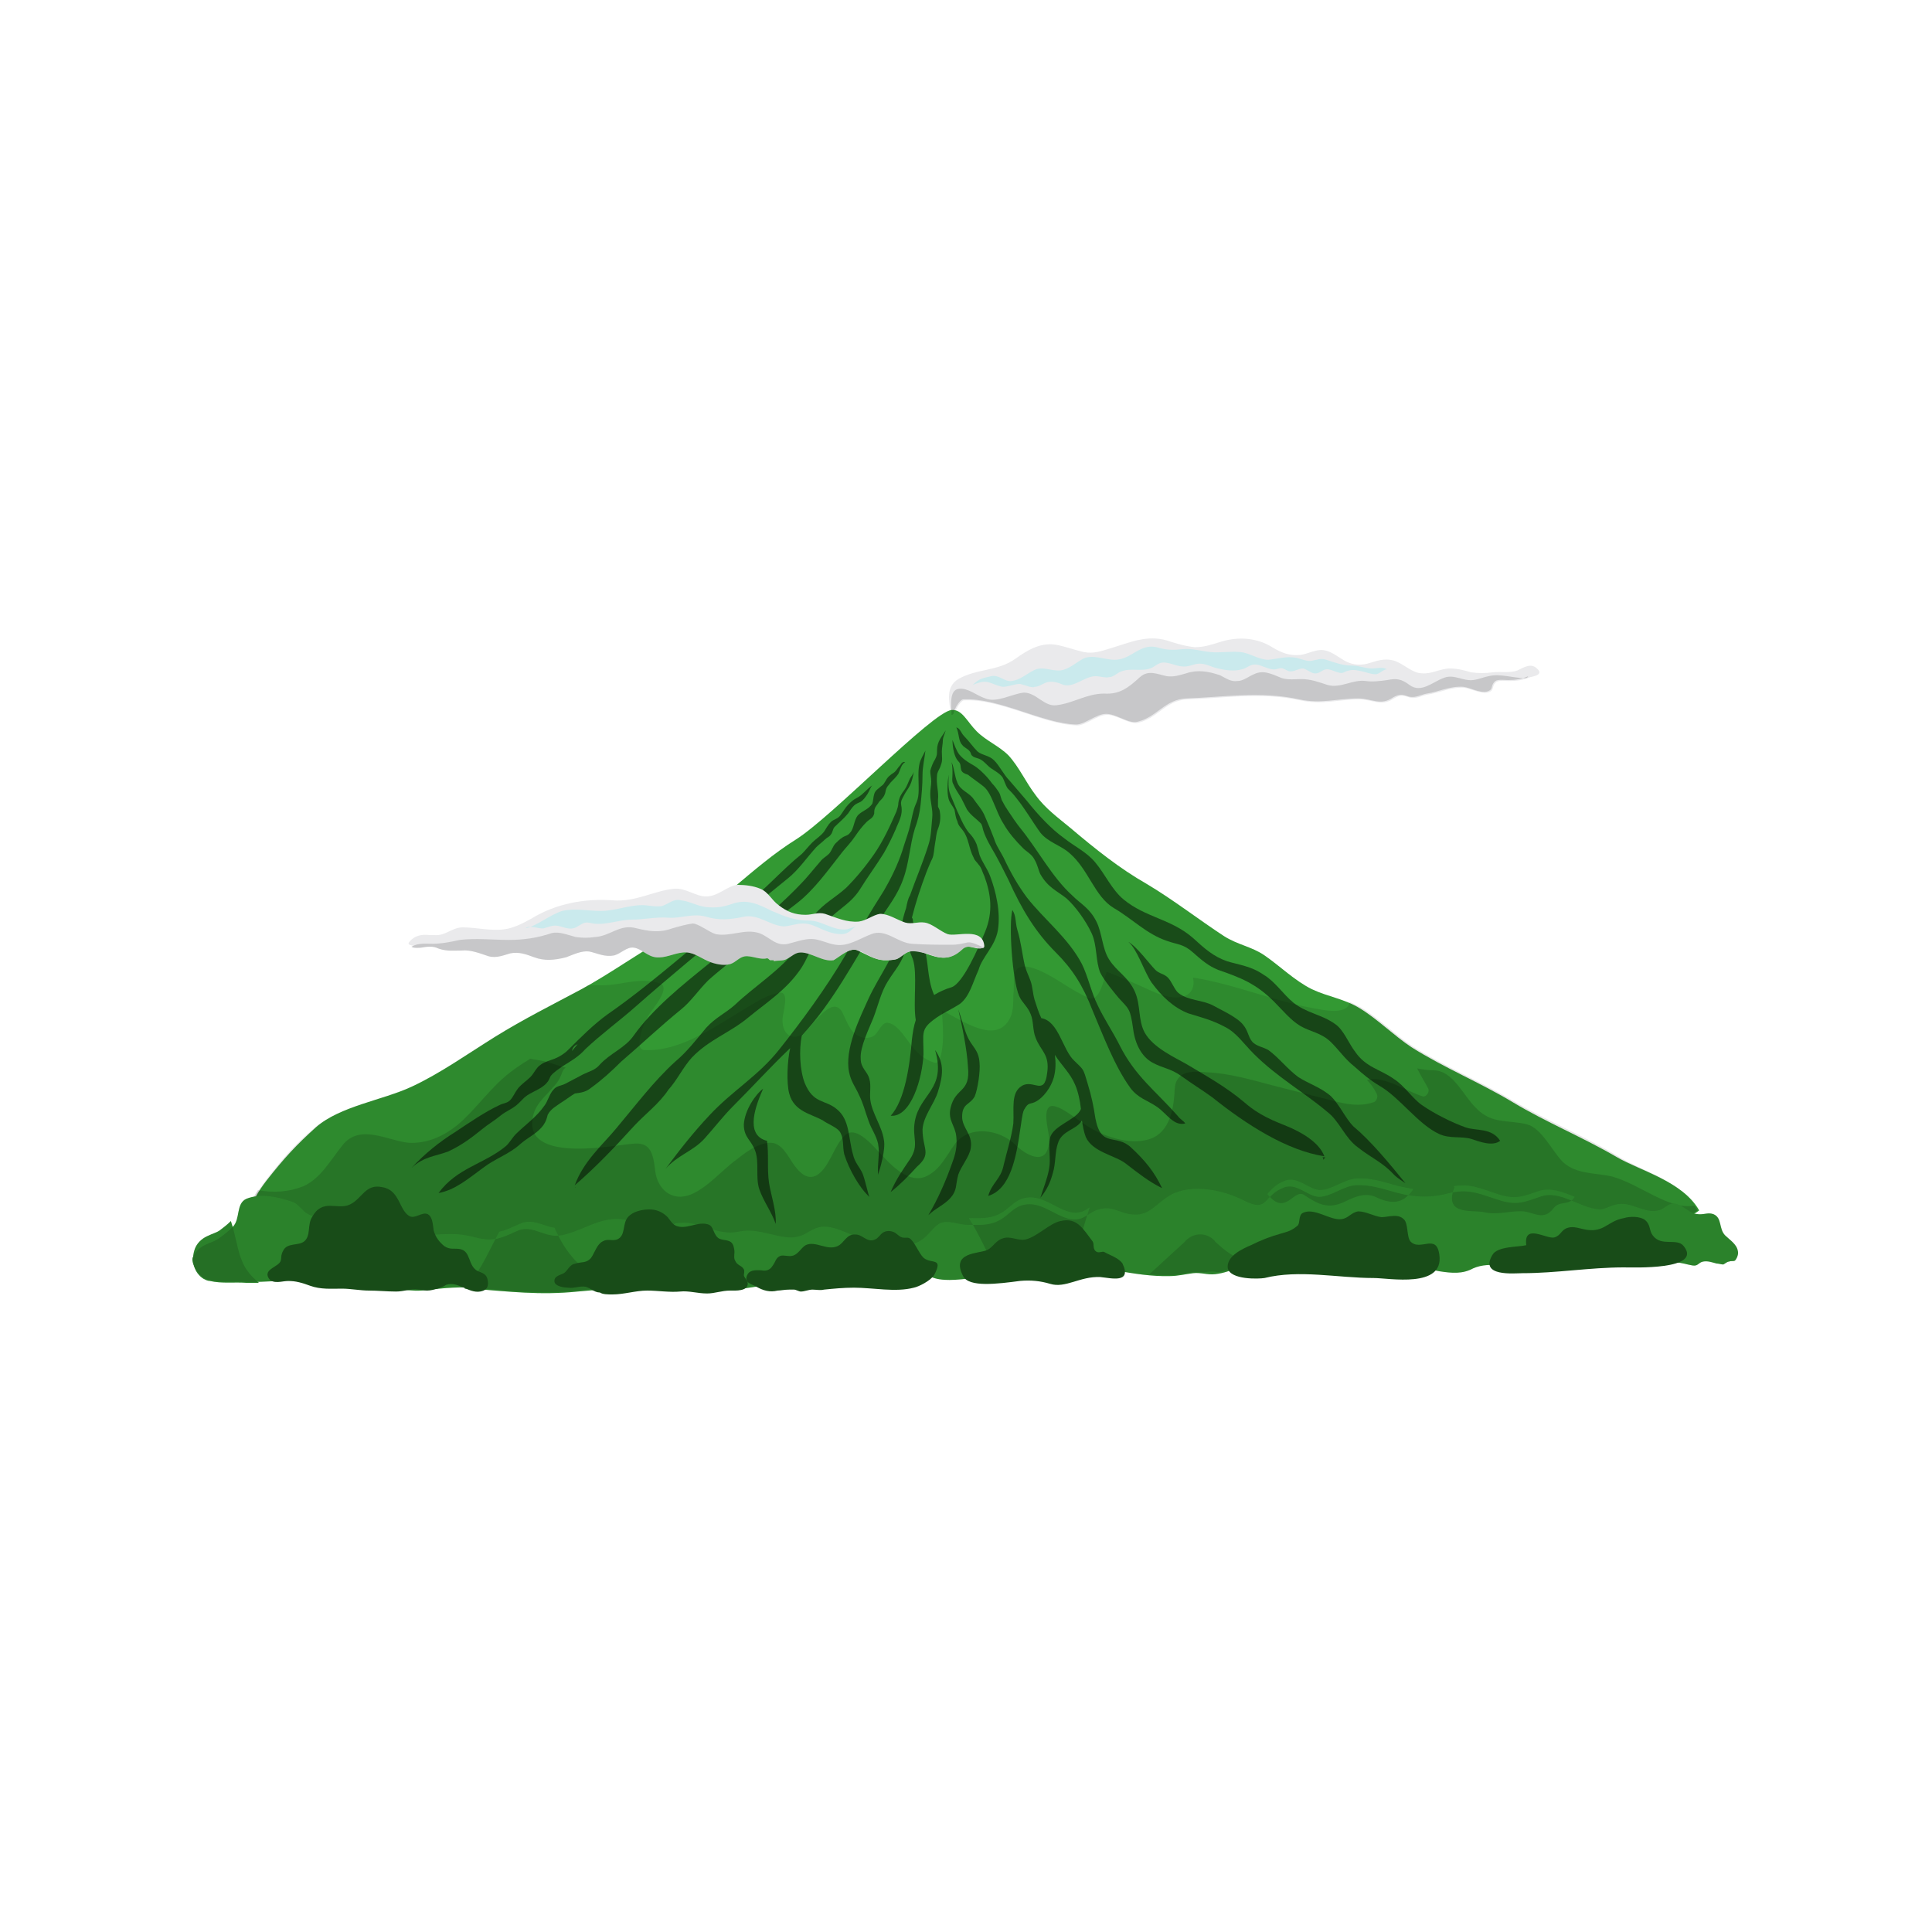 <?xml version="1.0" encoding="UTF-8"?>
<svg data-bbox="19.913 66.087 160.014 67.913" viewBox="0 0 200 200" height="200" width="200" xmlns="http://www.w3.org/2000/svg" data-type="color">
    <g>
        <path d="M159.1 69.2c-.6-.6-1.4-.1-2 .2-.8.3-1.8.1-2.6.2-.7.1-1.5.1-2.2 0-.7-.2-1.4-.4-2.2-.4-1 0-1.9.6-2.9.5-.9 0-1.7-.8-2.6-1.2-.9-.4-1.8-.2-2.7.1-.9.3-1.8.3-2.7-.2-.7-.4-1.4-1-2.2-1.1-.8-.1-1.6.4-2.4.5-1.1.1-1.9-.2-2.9-.8-1.6-1-3.5-1.1-5.2-.6-1 .3-1.8.6-2.8.6-1-.1-2-.4-2.9-.7-2.1-.6-3.8.2-5.8.8-1 .3-1.8.6-2.8.4-.9-.2-1.7-.5-2.6-.7-1.7-.4-3.1.4-4.5 1.4-1.8 1.3-4 1-5.9 2.1-1.3.8-1 2.2-.7 3.8.1 0 .2-.1.3-.1.1-.6.7-1.5 1-1.5 3.7-.2 8.2 2.5 11.7 2.6.9 0 2.1-1.1 3.1-1.1 1.1 0 2.4 1.1 3.3.8 2-.5 2.8-2.3 5-2.4 3.6-.1 7.6-.8 11.7.1 2.3.5 3.9-.1 6.1-.1 1.4 0 2.3.8 3.6-.1.7-.4 1-.3 1.6-.1.7.2 1.3-.2 1.9-.3 1.3-.2 2.4-.8 3.8-.7.8.1 2.1.9 2.8.3.2-.2.1-.6.5-.9.3-.2 1-.1 1.3-.1.8 0 1.5-.1 2.2-.4.5-.1 1.4-.3.7-.9z" fill="#EAEAEC" data-color="1"/>
        <path d="M106.6 71.1c.2 0 .3.1.5 0 .5 0 .9-.4 1.4-.5.6-.1 1.1.1 1.6.3 1.1.3 2.2-.9 3.3-.9.5 0 1 .2 1.4.1.5 0 .9-.5 1.3-.6 1-.4 2.2.1 3.2-.4.5-.3.8-.6 1.4-.5.7.1 1.2.4 1.9.4.6 0 1-.3 1.6-.3.7 0 1.3.4 1.9.5.8.2 1.7.3 2.4.1.6-.1.9-.6 1.6-.5.6.1 1.2.5 1.8.5.3 0 .6-.2.9-.1.3.1.5.3.8.3.5 0 .8-.3 1.3-.3.4.1.7.4 1.1.5.5.1.8-.3 1.2-.4.4-.1.9.2 1.3.3.6.2.6-.1 1.2-.2.4-.1.9 0 1.3.1.5.1.9.3 1.4.3.4 0 .9-.6 1.2-.5-.5-.3-1-.1-1.6-.1-.7 0-1.3-.3-2-.3-1 0-1.8-.3-2.7-.6-.6-.2-.9 0-1.5.1-.5.1-1.1-.2-1.6-.3-1-.2-1.9.1-2.9.2-1 0-1.9-.7-2.9-.8-1-.1-2.1.1-3.1 0s-1.9-.4-2.9-.3c-.8.1-1.5.1-2.3-.1-1.2-.4-1.9 0-2.9.6-.5.3-1.1.6-1.8.6-1.1 0-2.3-.6-3.3-.1-.7.4-1.5 1.1-2.3 1.2-1 .1-1.9-.5-2.8 0-.8.4-1.4 1-2.3 1.1-.7.1-1.3-.7-2.1-.5-.8.2-1.2.2-1.9.9.5-.2 1-.4 1.5-.3.5.1 1 .4 1.6.5.6 0 1.2-.3 1.8-.3.4.1.7.2 1 .3z" fill="#CAEAED" data-color="2"/>
        <path d="M157.9 70.2c-1.3 0-2.6-.5-3.8-.2-.6.1-1.4.5-2.1.4-.9-.1-1.7-.6-2.6-.2-1.1.4-2.3 1.6-3.5.7-.8-.6-1.3-.7-2.3-.5-.7.1-1.5.2-2.2.1-1.4-.2-2.6.8-4 .4-.9-.3-1.7-.6-2.7-.6-.6 0-1.3.1-2-.1-1-.4-1.9-.9-2.9-.4-.5.2-1.1.7-1.7.7-.7.1-1.2-.3-1.8-.6-1.2-.4-2.3-.6-3.5-.2-.7.2-1.3.4-2 .3-1-.2-1.9-.7-2.8.1-1.2 1.1-2.1 1.8-3.7 1.7-1.8 0-3.2 1-4.9 1.2-1.3.2-2.1-1.3-3.4-1.3-1.2.1-2.8 1.1-4 .6-.9-.3-1.8-1.1-2.7-1-1.1.1-.8 1.8-.8 2.7.1 0 .1 0 .2-.1.1-.6.7-1.5 1-1.5 3.7-.2 8.2 2.5 11.7 2.6.9 0 2.1-1.1 3.1-1.1 1.1 0 2.4 1.1 3.3.8 2-.5 2.8-2.3 5-2.4 3.6-.1 7.6-.8 11.7.1 2.3.5 3.9-.1 6.1-.1 1.4 0 2.3.8 3.6-.1.7-.4 1-.3 1.6-.1.7.2 1.3-.2 1.9-.3 1.3-.2 2.4-.8 3.8-.7.8.1 2.1.9 2.8.3.2-.2.1-.6.5-.9.3-.2 1-.1 1.3-.1.8 0 1.4-.1 2.1-.4-.1.2-.2.2-.3.2z" fill="#EAEAEC" data-color="1"/>
        <path d="M32.7 116.7c2.5-2.2 6.9-2.8 9.9-4.2 3-1.4 5.8-3.4 8.7-5.2 2.9-1.8 5.9-3.3 8.9-4.9 3.1-1.7 6-3.8 9-5.5 4.7-2.7 8.7-7.2 13.2-10 3.8-2.4 14.1-13.2 16.1-13.4 1.1-.1 1.6 1.2 2.6 2.2 1 1 2.3 1.5 3.3 2.5 1.1 1.2 1.8 2.8 2.8 4.1 1 1.4 2.4 2.4 3.6 3.4 2.6 2.2 5.1 4.2 7.9 5.8 2.7 1.6 5.4 3.7 8 5.4 1.4.9 2.9 1.1 4.2 2 1.6 1.1 3.1 2.6 4.9 3.5 1.7.8 3.4 1 5 2 1.8 1.1 3.5 2.8 5.3 4 3.5 2.2 7 3.6 10.5 5.7s7.2 3.6 10.8 5.7c2.4 1.4 6.8 2.5 8.5 5.5-1.7 1.4-4 .6-5.9.6-3.9 0-7.7-.7-11.6-.7-9.1 0-18.3-.5-27.3.2-15.8 1.1-31.5 4.5-47.4 4.5-3.9 0-7.7-.2-11.6-.2-3.4 0-6.7-1.3-10.1-.4-6.2 1.6-12.6 1.3-18.8.9-4-.3-8.6-.2-12.5-1.3-1.3-.4-3-.2-4.2-.8-1-.5-1-.1-.8-1.9.1-1.5 1.2-3.1 1.9-4 1.8-2.3 3.1-3.7 5.1-5.5z" fill="#339933" data-color="3"/>
        <path d="M167.5 119.7c-3.5-2.1-7.2-3.6-10.8-5.7-3.5-2.1-7-3.5-10.5-5.7-1.8-1.2-3.5-2.9-5.3-4l-1.2-.6v.1c-.2 1.2-2.5.8-3 .7-4.5-.7-8.7-2.6-13.2-3.3.2.9-.1 1.8-1.2 2-1.5.3-3.2-.7-4.6-1.3l-2.1-.9c-.3-.1-.7-.3-1.1-.4.1 0 0 .1-.1.5-.3.9-.7 2.6-1.7 2.2-1.9-.8-3.6-2.3-5.5-3-.6-.2-2-.7-2.2.7-.1.7 0 1.3-.1 2 0 .7 0 1.7-.3 2.3-1.4 3-5 .3-7.1-.7.1 1.7.3 3.4-.2 5-.1.3-.3.5-.6.4-.9-.3-1.6-.8-2.2-1.6-.7-.8-1.5-2.3-2.5-2.5-.7-.2-1 .9-1.5 1.3-.4.3-1.1.3-1.5.1-1-.4-1.3-1.5-1.8-2.5-1.1-2-3.2 1.7-4.2 2.3-1 .6-2 0-2-1.5 0-.8.9-3.2-.5-2.8-.9.2-1.7.6-2.5 1.1-3.5 2-7.3 5-11.3 4.8-.3 0-.5-.3-.5-.6 0-1.2.5-2.2 1-3.1.4-.6 2.3-2.8 1.1-3.2-2.1-.7-3.9.2-6 .2h-1.4c-.3.2-.6.3-.9.5-3 1.6-6 3.1-8.9 4.9-2.9 1.8-5.7 3.9-8.7 5.2-3 1.3-7.4 2-9.9 4.2-2 1.7-3.3 3.2-5 5.4-.7.9-1.8 2.5-1.9 4-.2 1.8-.1 1.4.8 1.9 1.2.6 2.9.4 4.2.8 3.9 1.2 8.5 1.1 12.5 1.3 6.3.5 12.7.7 18.8-.9 3.4-.9 6.7.4 10.1.4 3.9 0 7.7.2 11.6.2 15.9 0 31.5-3.4 47.4-4.5 9.1-.6 18.2-.2 27.3-.2 3.9 0 7.7.7 11.6.7 1.9 0 4.2.8 5.9-.6-1.6-3-5.9-4.1-8.3-5.6z" opacity=".1"/>
        <path d="M166.9 121.8c-1.6-.4-3.7-.2-5.1-1.5-1.1-1.1-2.2-3.5-3.7-3.9-1.9-.5-3.6 0-5.2-1.6-1.4-1.3-2.4-3.9-4.4-4-.7 0-1.3-.1-1.8-.2.4.8.9 1.6 1.1 2 .3.4-.2 1-.5.9-1.7-.5-4-2.2-5.8-1.7.4.4.7.8 1 1.4.2.3 0 .8-.3.9-1.5.5-2.9.2-4.4-.2-2-.5-3.9-1-5.9-1.5-2.3-.6-4.6-1.3-7-1.4-1.3-.1-3.2-.3-3.3 1.8-.1 2.4-.7 4.7-2.9 5.2-2 .5-4.6-.4-6.4-1.6-.7-.4-3-2.4-3.7-1.8-.7.7.1 2.7 0 3.6-.2 2.7-2.5 1.3-3.5.3-1.6-1.6-4.8-2.1-6.3 0-.8 1.1-1.4 2.4-2.6 3.1-1.7 1.1-3.5-.5-4.8-1.9-.8-.8-2.7-3.3-3.9-2.2-1.1 1-1.5 2.9-2.6 3.9-1 .9-1.9.3-2.7-.8-.7-1-1.3-2.4-2.6-2.3-1.2.1-2.3.9-3.3 1.7-1.9 1.3-4.4 4.7-6.8 3.7-1-.4-1.6-1.5-1.7-2.7-.2-1.8-.6-2.8-2.3-2.6-1.7.1-10.7 2-10.4-2.3.1-1.7 1.3-2.5 2.2-3.6.4-.4.7-.9.9-1.5.2-.5.5-.5.3-.5-.9-.2-1.7-.6-2.5-.7-.4-.1-.7-.1-1.1-.2-1 .6-1.9 1.2-2.8 2-1.7 1.5-3.1 3.5-4.8 4.9-1.5 1.2-3.2 1.9-5 1.8-2.1-.2-5-2-6.8.2-1.3 1.6-2.3 3.5-4.1 4.3-1.5.6-3.1.7-4.7.4-.6.9-1.1 1.9-1.2 3-.2 1.8-.1 1.4.8 1.9 1.2.6 2.9.4 4.2.8 3.9 1.2 8.5 1.1 12.5 1.3 6.3.5 12.7.7 18.8-.9 3.4-.9 6.7.4 10.1.4 3.9 0 7.7.2 11.6.2 15.9 0 31.5-3.4 47.4-4.5 9.1-.6 18.2-.2 27.3-.2 3.9 0 7.7.7 11.6.7 1.9 0 4.2.8 5.9-.6-.1-.2-.2-.3-.3-.5-2.6.5-5.6-2.2-8.5-3z" opacity=".15"/>
        <g opacity=".5">
            <path d="M61.2 112.6c1.1-.8 2.1-1.7 3.1-2.7 2.1-1.8 4.1-3.7 6.2-5.4 1-.8 1.8-2 2.8-3 1.2-1.1 2.3-1.8 3.4-3.1 1.7-2 3.9-3.4 5.8-4.9 1.8-1.4 3.2-3.4 4.7-5.3.4-.5.9-1 1.3-1.6.4-.6.8-1.1 1.2-1.5.3-.3.7-.4.8-.9 0-.2 0-.4.1-.6.1-.2.3-.4.4-.6.4-.4.6-.6.7-1.2.1-.4.3-.5.5-.8.3-.3.6-.6.8-.9.2-.4.3-1 .7-1.2-.2-.1-.4.1-.5.3-.3.3-.4.6-.7.8-.3.2-.6.4-.8.8-.2.3-.2.4-.5.6-.2.2-.6.4-.7.8-.1.3-.1.7-.2 1-.4.6-1 .7-1.5 1.2-.4.5-.4 1.4-.8 1.8-.2.3-.5.3-.8.5-.3.2-.5.4-.7.6-.3.3-.4.8-.7 1.1-.3.3-.6.4-.9.8-.7.8-1.4 1.7-2.1 2.4-3 3.1-6.3 5.7-9.6 8.3-2.6 2.1-5.6 4.5-7.6 7.3-.9 1.3-2.4 1.8-3.5 3-.5.6-1.1.7-1.7 1-.6.3-1.3.7-1.9 1-.4.2-.9.2-1.2.6-.4.4-.6 1.2-.9 1.6-.9 1.3-2 2-3 3-.4.4-.7 1-1.1 1.3-2.2 1.8-5 2.2-6.9 4.8 1.7-.3 3.1-1.5 4.6-2.6 1.3-1 2.7-1.4 3.9-2.5.8-.7 1.8-1.1 2.4-2 .2-.3.3-.6.4-1 .3-.6.9-.9 1.3-1.2.5-.3 1-.7 1.5-1 .8-.1 1.2-.2 1.7-.6z"/>
            <path d="M49.9 116.9c.6-.5 1.3-.9 1.9-1.4.6-.5 1.3-.7 1.9-1.3l.6-.6c.7-.6 1.7-.8 2.3-1.5.2-.2.3-.5.4-.7.3-.4.8-.7 1.2-1 .8-.5 1.7-1 2.4-1.8 1.7-1.6 3.5-2.9 5.2-4.4 3.5-3.1 7.1-6 10.6-9 1.7-1.5 3.5-2.9 5.2-4.3 1.1-.9 1.9-2.1 2.9-3.2.3-.3.6-.5.9-.8.2-.2.5-.3.6-.5.2-.2.2-.6.4-.8.5-.5.9-.8 1.4-1.4.2-.3.4-.6.6-.8.2-.2.5-.3.7-.4.3-.2.5-.5.7-.8.2-.3.3-.7.5-.9-.6.4-1 1-1.6 1.3-.4.2-.6.4-.9.7-.3.3-.5.7-.8 1.1-.3.4-.7.4-1 .7-.3.3-.5.7-.7 1-.4.5-.8.7-1.2 1.1-.4.4-.7.8-1.1 1.2-2 1.6-3.9 3.8-5.9 5.3-4.7 3.6-9.3 7.9-14.2 11.3-1.4 1-2.8 2.4-4.1 3.7-.4.4-.9.7-1.4.9-.5.2-1 .3-1.4.6-.5.3-.7.9-1.1 1.3-.4.4-.9.7-1.3 1.2-.3.4-.5.9-.8 1.2-.3.3-.7.3-1.1.5-1.5.7-3.1 1.8-4.6 2.8-1.6 1-3.1 2.2-4.5 3.7 1.3-1.2 2.5-1.2 3.8-1.7 1.5-.7 2.5-1.5 3.5-2.3zm9.9-8.8c-.2.2-.4.5-.6.7.1-.4.3-.6.6-.7z"/>
            <path d="M71.6 109.5c1.8-1.9 4-2.6 5.9-4.2 1.7-1.4 3.7-2.7 5.1-4.6 1.1-1.4 1.6-3.4 2.6-4.8 1.1-1.6 2.7-2.1 3.8-3.8.8-1.3 1.7-2.5 2.5-3.8.4-.7.8-1.5 1.2-2.4.3-.8.8-1.5.6-2.5-.1-.5.1-.7.3-1.1.2-.4.4-.6.6-1 .2-.4.3-.9.4-1.4-.1.3-.3.5-.4.7-.2.4-.3.8-.6 1.2-.3.4-.5.7-.6 1.3 0 .3-.1.6-.2.9-.7 1.6-1.4 3.1-2.3 4.4-.9 1.3-1.9 2.5-2.9 3.5-1.1 1-2.3 1.6-3.3 2.8-.8 1-1.1 2.6-1.9 3.6-1.7 2.2-4.3 3.8-6.3 5.7-1 .9-2 1.3-3 2.4-1 1.2-2 2.5-3.2 3.5-2.2 2-4 4.4-6.1 6.9-1.4 1.7-3.4 3.4-4.3 5.9 2.2-1.9 4.1-3.9 6.1-6.1 1.2-1.3 2.6-2.3 3.6-3.8.9-1 1.5-2.3 2.4-3.3z"/>
            <path d="M59.6 122.9c-.1 0-.1.1 0 0z"/>
            <path d="M88.3 119.5c-.5-1.7-.3-3.6-1.7-4.7-1.2-1-2.4-.5-3.3-2.7-.5-1.3-.6-3.4-.3-4.9 3.2-3.4 5.4-7.7 8-11.9.9-1.4 1.9-2.6 2.5-4.3.6-1.6.7-3.6 1.2-5.2.3-.8.5-1.6.6-2.5.1-1 .2-2 .2-3.1 0-.8.2-1.6.3-2.5-.2.4-.5.9-.6 1.3-.2.8-.1 1.7-.1 2.5 0 .4 0 .8-.1 1.2-.1.4-.3.7-.4 1.1-.2.7-.3 1.4-.5 2.1-.2.7-.5 1.5-.7 2.2-.5 1.5-1.2 2.9-1.9 4.1-1.4 2.2-2.7 4.4-4 6.7-2 3.4-4.5 6.8-6.8 9.7-2.2 2.8-4.9 4.3-7.3 6.9-1.6 1.7-3.1 3.6-4.5 5.5 1.2-1.4 2.8-1.8 4-3.1 1-1.1 1.9-2.3 3-3.4 2-2 3.9-4.1 5.9-6-.3 1.3-.4 3.6-.1 4.7.5 1.9 2.3 2.1 3.5 2.8.4.3 1.4.7 1.7 1.1.5.7.3 1.6.5 2.4.5 1.6 1.6 3.5 2.6 4.4-.2-.5-.4-1.6-.7-2.4-.3-.7-.8-1.1-1-2z"/>
            <path d="M151.7 116.7c-1.4-.5-3.2-1.4-4.5-2.3-1-.7-1.8-2-2.9-2.7-1.4-1-2.9-1.2-4-2.8-.7-.9-1.2-2.3-2.1-2.9-1.4-1-2.9-1.1-4.3-2.2-1.1-.9-1.9-2.2-3.1-2.9-1.3-.9-2.5-1-3.8-1.4-1.4-.5-2.3-1.3-3.5-2.4-2.3-2-4.9-2.1-7.2-4-1.2-1-1.9-2.6-2.9-3.8-.9-1.1-2.2-1.7-3.2-2.5-1.4-1-2.7-2.4-3.9-3.9l-1.8-2.1c-.6-.6-1-1.5-1.6-2.1-.5-.5-1.2-.5-1.7-.9-.5-.5-.9-1.1-1.4-1.6-.3-.3-.4-.8-.8-.9.3.6.2 1.4.6 1.8.2.3.6.4.8.7.1.1.1.3.2.4.2.2.3.2.6.3.4.1.7.4 1 .7.3.3.5.4.8.6.3.2.6.4.8.7.2.4.3.8.5 1.1.3.3.6.6.9 1 .9 1.1 1.7 2.5 2.5 3.6.8 1 2.1 1.3 3 2.1 2 1.7 2.6 4.5 4.6 5.7 1.9 1.1 3.4 2.7 5.5 3.4 1.1.4 1.7.3 2.7 1.2.9.8 1.6 1.4 2.6 1.8 2.3.8 3.9 1.4 5.8 3.3.9.9 1.7 1.9 2.7 2.5 1 .6 2.2.7 3.2 1.7.9.9 1.4 1.7 2.4 2.5.9.8 1.6 1.4 2.6 2 2.1 1.2 4 4 6.2 5 1.1.5 2.3.2 3.3.5.9.3 2.2.8 3 .2-.9-1.4-2.5-1-3.6-1.4z"/>
            <path d="M137 120.1c0-.1.2-.3.2-.3h-.3c.1.1.1.2.1.3z"/>
            <path d="M133.5 116.7c-1.7-.7-3.1-1.2-4.7-2.6-1.9-1.6-3.9-2.7-5.9-3.9-1.2-.7-3.5-1.7-4.4-3.3-.7-1.3-.4-2.8-1-4.2-.7-1.6-1.9-2.1-2.7-3.4-.7-1.1-.7-2.7-1.3-3.9-.7-1.4-1.6-1.8-2.5-2.7-2.1-1.9-3.6-4.8-5.4-7-.4-.5-.8-1.1-1.2-1.7-.2-.3-.4-.6-.6-1-.2-.3-.2-.7-.4-1-.2-.3-.4-.6-.7-.9-.5-.7-1.2-1.4-1.8-1.8-.5-.3-1.1-.6-1.6-1.2-.3-.4-.5-1-.7-1.5 0 .8.2 1.8.6 2.2.3.3.2.5.3.9.1.3.4.4.7.5.5.4 1.1.8 1.6 1.2.5.4.8 1.1 1.1 1.8.3.7.6 1.5 1 2.1.5.9 1.3 1.8 2 2.5.4.4.9.6 1.2 1.2.3.5.4 1.1.6 1.5.8 1.4 1.7 1.7 2.7 2.5.9.8 2 2.3 2.6 3.6.6 1.3.4 2.9.9 4.1.4.8 1.4 2 1.9 2.6 1.1 1.2 1.2 1.1 1.5 3.2.2 1.6.9 2.9 2 3.5 1.1.6 1.9.6 3 1.4 1.1.8 2.1 1.4 3.2 2.2 3.5 2.8 7.7 5.5 11.6 6.1-.6-1.6-2.7-2.6-3.6-3z"/>
            <path d="M115.9 108.2c-.7-1.4-1.6-2.7-2.3-4.2-.6-1.2-1-3-1.6-4.2-1.4-2.7-4-4.7-5.7-6.9-.9-1.2-1.7-2.6-2.4-4.1-.3-.6-.8-1.3-1-2-.3-.8-.6-1.5-.9-2.2-.3-.8-.9-1.4-1.3-2-.5-.6-1.3-.8-1.6-1.6-.3-.7-.3-1.5-.6-2.1.1.4.1.8.1 1.2 0 .4-.1.8.1 1.1.2.5.5.9.8 1.4l.6 1.2c.4.6.9.9 1.4 1.4.2.2.2.5.3.8.3.9.8 1.7 1.2 2.4.5.9.9 1.7 1.4 2.7 1.4 3.1 2.8 5.4 4.9 7.5 1.7 1.7 2.8 3.4 3.8 6 1.1 2.6 2.3 5.8 3.9 8 .8 1.1 1.8 1.3 2.8 2 1 .7 1.7 2 2.9 1.7-.2-.3-.5-.4-.8-.8-2.3-2.6-4.4-4.1-6-7.3z"/>
            <path d="M103.3 96.3c.3-1.9-.2-4-.8-5.6-.3-.8-.8-1.4-1.1-2.2-.1-.4-.2-.8-.3-1.1-.2-.5-.5-.9-.8-1.2-.4-.5-.7-1.1-1-1.8-.3-.6-.6-1.4-.9-2.1-.3-.7-.2-1.4-.2-2.1-.1.7-.2 1.8 0 2.5.1.4.4.7.6 1.1.1.4.1.8.3 1.2.1.5.4.7.6 1 .6.8.6 1.9 1.1 2.8.1.3.3.4.5.7.3.3.4.8.6 1.2.7 1.9.9 3.7.1 5.7-.7 1.7-2.3 5.4-3.5 5.8-.7.2-1.3.5-1.8.8-.8-1.8-.5-3.7-1.2-5.4-.4-1.1-.8-1-1-2.3 0-.1 0-.2-.1-.3.4-1.6.9-3.1 1.5-4.7.2-.5.4-1 .6-1.4.2-.4.2-1.1.3-1.6.1-.5.1-1 .3-1.5.2-.5.3-1.1.2-1.7 0-.2-.1-.4-.2-.6v-.7c.1-.8-.2-1.6-.1-2.5 0-.4.3-.7.4-1.1.2-.5.1-.8.1-1.4 0-.4.1-.8.1-1.1 0-.4.2-.7.3-1.1-.4.7-.9 1.1-.9 2.1 0 .4 0 .5-.2.9-.2.3-.4.8-.5 1.2 0 .4.1.7.1 1.1 0 .4-.1.8-.1 1.3 0 .9.3 1.6.2 2.5-.1 1-.1 1.9-.4 2.8-.6 1.9-1.3 3.5-1.9 5.2-.2.3-.3.8-.4 1.3-.2.6-.4 1.3-.5 2-.6 3-2.2 4.8-3.4 7.4-.9 2-2.5 5.2-2 7.6.2 1 .7 1.6 1 2.3.5 1 .6 1.6 1 2.7.3.9.8 1.5 1 2.4.2 1.1-.1 2.1 0 3.2.2-.6.8-2.6.6-3.6-.2-1.4-1.2-2.7-1.4-4.1-.1-.7.1-1.5-.1-2.2-.2-.8-.9-1.1-.9-2.1-.1-1.2.9-3.2 1.3-4.2.5-1.3.8-2.7 1.5-3.8.8-1.3 1.5-1.9 1.9-3.5 0-.2.1-.3.1-.5.1.5.3.9.6 1.7.5 1.5 0 4.5.3 6.3-.2.6-.3 1.2-.4 2-.2 2.5-.7 6.3-2.2 7.9 2.1.2 3.3-3.9 3.4-6.4 0-2.1-.3-2.5 1-3.5.9-.7 1.9-1.1 2.8-1.7 1-.8 1.3-2.2 1.9-3.5.4-1.4 1.7-2.4 2-4.1z"/>
            <path d="M120.5 123.2c.1 0 .1 0 0 0z"/>
            <path d="M117.1 118.8c-1.6-1.5-3.1.1-3.7-3-.2-1.3-.4-2.3-.8-3.6-.5-1.7-.4-1.4-1.4-2.4-1.2-1.1-1.6-4.1-3.4-4.4-.3-.6-.5-1.3-.7-1.9-.2-.7-.2-1.3-.4-1.9-.2-.6-.4-.9-.6-1.6-.3-1.3-.4-2.5-.8-3.8-.2-.7-.1-1.4-.5-2-.4 1.5 0 7.3.7 8.9.3.7.9 1.1 1.2 1.9.3.7.2 1.7.5 2.4.5 1.4 1.5 1.7 1.2 3.7-.3 2.4-1.4.6-2.6 1.3-1.2.7-.8 2.4-.9 3.9-.2 1.5-.7 3-1 4.3-.3 1.5-1.2 1.8-1.6 3.2 2.3-.7 2.9-4 3.3-6.8.1-.5.2-1.7.4-2.1.5-.9.6-.5 1.3-.9.7-.4 1.5-1.4 1.8-2.5.2-.8.2-1.5.1-2.3.7 1.1 1.6 1.9 2.1 3.1.3.7.5 1.6.6 2.5-.4 1.1-2.9 1.7-3.2 3-.2.9.1 2.2-.1 3.2-.2 1.1-.6 2-.9 3 .7-.9 1-1.5 1.3-2.6.3-1 .2-2.1.5-3 .4-1.4 1.9-1.4 2.5-2.4.1.6.2 1.2.4 1.7.7 1.6 3.1 1.9 4.2 2.8 1.3 1 2.3 1.8 3.7 2.5-.8-1.7-1.8-2.9-3.2-4.2z"/>
            <path d="M100.1 107.2c-.3-.7-.6-1.9-.9-2.7.4 1.7.9 4.1 1 5.9.3 2.8-1.3 2.1-1.8 4.3-.3 1.3.5 1.8.6 3 .1 1-.1 1.8-.4 2.6-.7 2-1.5 3.8-2.5 5.5.7-.7 1.7-1.1 2.3-1.8.7-.8.5-1.3.8-2.4.3-.9 1.2-1.9 1.3-2.8.2-1.4-.9-2-.9-3.2 0-1.4.8-1.2 1.3-2.1.3-.7.6-2.6.5-3.5-.1-1.4-.8-1.6-1.3-2.8z"/>
            <path d="M95.5 116.9c.1-1.4 1.2-2.6 1.6-3.9.5-1.6.7-2.9-.3-4.3 1.2 4.1-1.6 4.5-2.1 7.4-.3 1.7.5 2.4-.5 3.9-.8 1.2-1.4 2-2 3.4.9-.7 1.9-1.7 2.7-2.6 1.6-1.4.6-1.8.6-3.9z"/>
            <path d="M137.8 113.5c-1-.9-2.3-1.3-3.4-2-1.2-.9-2-2-3.1-2.8-.5-.3-1.3-.4-1.7-.9-.4-.5-.4-1.1-.9-1.7-.6-.8-2.4-1.6-3.1-2-1.1-.6-2.6-.5-3.6-1.3-.4-.3-.7-1.2-1.1-1.6-.4-.4-.9-.4-1.3-.8-.6-.6-1.9-2.4-2.8-2.9.9.7 1.6 3 2.4 4.2 1.1 1.5 2.3 2.6 3.8 3.2 1.3.4 2.5.7 3.8 1.4 1.2.6 1.9 1.7 3 2.8 2.4 2.4 5.1 3.9 7.6 6 1.3 1 1.8 2.7 3.2 3.7 1.4 1.1 2.5 1.5 3.7 2.8.4.4.8.6 1.2.9-1.7-2.1-3.6-4.4-5.4-5.9-.8-.8-1.4-2.2-2.3-3.1z"/>
            <path d="M79.4 118.1c-2.4-.6-1.1-3.8-.4-5.4-.8.6-1.9 2.2-2 3.7 0 1.4.8 1.6 1.2 2.8.4 1.2 0 2.7.4 3.9.4 1.2 1.3 2.4 1.7 3.6.1-1.3-.5-3-.7-4.3-.2-1.5 0-2.9-.2-4.3z"/>
        </g>
        <path d="M44.5 96.8h.5c1.1.1 1.8-.8 2.9-.8 1.4 0 2.9.4 4.3.2.9-.1 1.9-.6 2.8-1.1 2.6-1.6 5.6-2.1 8.4-1.9 2.4.2 4.3-1 6.4-1.2 1.2-.1 2.2.8 3.3.8 1.3 0 2.3-1.2 3.3-1.2.7 0 1.6.1 2.3.4.8.3 1.2 1.2 1.9 1.7.9.7 1.7 1 2.8 1 .7 0 1.3-.3 2-.1 1.2.4 2.2.9 3.5.8.8-.1 1.5-.7 2.2-.8.9 0 1.7.6 2.6.9.7.2 1.3-.1 2 0 .8.1 1.6.9 2.4 1.2.9.3 3.7-.8 3.8 1.3-.7.6-1.7-.5-2.4.3-1.3 1.2-2.3.9-3.7.4-.5-.2-1.2-.4-1.7-.2-.5.1-.9.7-1.4.8-.4.1-.8.1-1.2.1-1.1-.1-1.8-.6-2.7-1-.8-.4-1.8.6-2.7.8-1.1.2-2.3-.8-3.4-.8-.6 0-.9.4-1.5.7-.5.2-.9.1-1.3.2v-.1h-.4c-.1 0-.2-.1-.3-.2-.7.2-1.5-.3-2.3-.2-.6.1-.9.6-1.5.8-.7.2-1.6 0-2.3-.3-.9-.4-1.6-.9-2.6-.9-.9.1-1.8.5-2.8.5-.9-.1-1.5-.9-2.3-1-.7-.1-1.3.6-2 .8-.9.2-1.7-.2-2.6-.4-.8-.1-1.6.3-2.4.6-1.1.4-2.1.5-3.3 0-.9-.3-1.6-.6-2.5-.4-.8.2-1.4.5-2.2.3-.9-.3-1.8-.6-2.8-.6-.9 0-1.5.1-2.4-.2-.6-.2-1.2-.1-1.8-.1 0 0-1.2.1-1.1-.3.6-.8 1.4-.9 2.2-.8z" fill="#EAEAEC" data-color="1"/>
        <path d="M100 97.6c-.5.1-.9.2-1.4.2-1.4 0-2.8 0-4.2-.1-1.5-.1-2.7-1.6-4.2-1-1.3.5-2.4 1.3-3.7 1.1-.8-.1-1.7-.6-2.5-.6s-1.6.3-2.4.5c-1.3.3-1.9-.7-3-1.1-1.5-.5-3 .4-4.5.1-.7-.2-1.8-1.1-2.4-1.1-.7.1-1.4.3-2.1.5-1.4.5-2.4.3-3.7 0-1.7-.5-2.7.8-4.3.9-.7.1-1.3.1-2 0-.8-.2-1.7-.6-2.5-.4-1.5.5-2.9.7-4.4.7-1.7 0-3.4-.2-5.1 0-.9.2-1.9.4-2.8.4-.8 0-1.5-.1-2.2.3.2.2 1 .1 1 .1.6-.1 1.2-.2 1.8.1.9.3 1.5.2 2.4.2.9-.1 1.9.3 2.8.6.8.2 1.5-.1 2.2-.3.9-.2 1.7.1 2.5.4 1.1.4 2.1.3 3.3 0 .8-.3 1.6-.7 2.4-.6.9.2 1.6.6 2.6.4.7-.2 1.3-.9 2-.8.8.1 1.4.9 2.3 1 1 .1 1.8-.4 2.8-.5 1-.1 1.7.5 2.6.9.7.3 1.6.5 2.3.3.6-.2.9-.7 1.5-.8.7-.1 1.6.4 2.3.2.1 0 .2.1.3.2h.4v.1c.5-.1.9 0 1.3-.2.6-.3.9-.7 1.5-.7 1.1 0 2.3 1 3.4.8.7-.4 1.7-1.4 2.6-1 1 .4 1.6 1 2.7 1 .4 0 .8 0 1.2-.1.5-.2.9-.7 1.4-.8.5-.1 1.2.1 1.7.2 1.4.5 2.4.8 3.7-.4.7-.7 1.6.1 2.3-.2-.6-.2-1.3-.7-1.9-.5z" fill="#EAEAEC" data-color="1"/>
        <path d="M157.9 70.2c-1.3 0-2.6-.5-3.8-.2-.6.1-1.4.5-2.1.4-.9-.1-1.7-.6-2.6-.2-1.1.4-2.3 1.6-3.5.7-.8-.6-1.3-.7-2.3-.5-.7.1-1.5.2-2.2.1-1.4-.2-2.6.8-4 .4-.9-.3-1.7-.6-2.7-.6-.6 0-1.3.1-2-.1-1-.4-1.9-.9-2.9-.4-.5.2-1.1.7-1.7.7-.7.1-1.2-.3-1.8-.6-1.2-.4-2.3-.6-3.5-.2-.7.2-1.3.4-2 .3-1-.2-1.9-.7-2.8.1-1.2 1.1-2.1 1.8-3.7 1.7-1.8 0-3.2 1-4.9 1.2-1.3.2-2.1-1.3-3.4-1.3-1.2.1-2.8 1.1-4 .6-.9-.3-1.8-1.1-2.7-1-1.1.1-.8 1.8-.8 2.7.1 0 .1 0 .2-.1.1-.6.7-1.5 1-1.5 3.7-.2 8.2 2.5 11.7 2.6.9 0 2.1-1.1 3.1-1.1 1.1 0 2.4 1.1 3.3.8 2-.5 2.8-2.3 5-2.4 3.6-.1 7.6-.8 11.7.1 2.3.5 3.9-.1 6.1-.1 1.4 0 2.3.8 3.6-.1.7-.4 1-.3 1.6-.1.7.2 1.3-.2 1.9-.3 1.3-.2 2.4-.8 3.8-.7.8.1 2.1.9 2.8.3.2-.2.1-.6.5-.9.3-.2 1-.1 1.3-.1.8 0 1.4-.1 2.1-.4-.1.2-.2.2-.3.2z" opacity=".15"/>
        <path d="M100 97.6c-.5.1-.9.2-1.4.2-1.4 0-2.8 0-4.2-.1-1.5-.1-2.7-1.6-4.2-1-1.3.5-2.4 1.3-3.7 1.1-.8-.1-1.7-.6-2.5-.6s-1.6.3-2.4.5c-1.3.3-1.9-.7-3-1.1-1.5-.5-3 .4-4.5.1-.7-.2-1.8-1.1-2.4-1.1-.7.1-1.4.3-2.1.5-1.4.5-2.4.3-3.7 0-1.7-.5-2.7.8-4.3.9-.7.1-1.3.1-2 0-.8-.2-1.7-.6-2.5-.4-1.5.5-2.9.7-4.4.7-1.7 0-3.4-.2-5.1 0-.9.2-1.9.4-2.8.4-.8 0-1.5-.1-2.2.3.2.2 1 .1 1 .1.6-.1 1.2-.2 1.8.1.9.3 1.5.2 2.4.2.9-.1 1.9.3 2.8.6.8.2 1.5-.1 2.2-.3.9-.2 1.7.1 2.5.4 1.1.4 2.1.3 3.3 0 .8-.3 1.6-.7 2.4-.6.9.2 1.6.6 2.6.4.7-.2 1.3-.9 2-.8.8.1 1.4.9 2.3 1 1 .1 1.8-.4 2.8-.5 1-.1 1.7.5 2.6.9.7.3 1.6.5 2.3.3.6-.2.9-.7 1.5-.8.7-.1 1.6.4 2.3.2.1 0 .2.1.3.2h.4v.1c.5-.1.9 0 1.3-.2.6-.3.9-.7 1.5-.7 1.1 0 2.3 1 3.4.8.7-.4 1.7-1.4 2.6-1 1 .4 1.6 1 2.7 1 .4 0 .8 0 1.2-.1.5-.2.9-.7 1.4-.8.5-.1 1.2.1 1.7.2 1.4.5 2.4.8 3.7-.4.7-.7 1.6.1 2.3-.2-.6-.2-1.3-.7-1.9-.5z" opacity=".15"/>
        <path d="M54.4 96.1c1.3-.3 2.5-1.4 3.8-1.8 1.3-.3 2.7 0 4 0 1.5 0 2.8-.6 4.3-.6.6 0 1.3.2 2 .1.7-.2 1.2-.8 2-.6.9.1 1.7.6 2.6.7 1 .1 1.7 0 2.6-.3 1.6-.6 2.8 0 4.2.7 1.4.6 2.4 1 3.9 1 1.3 0 2.5 1.1 3.9.9l.9-.3c-.5.3-.7.8-1.5.8-.7 0-1.3-.2-2-.5s-1.2-.6-2-.6c-.7 0-1.4.3-2 .3-1.4-.1-2.6-1.3-4.1-1-1.4.3-2.6.4-3.9 0-1.4-.4-2.6.2-3.9.1-1.3-.1-2.5.2-3.8.2-1.3 0-2.7.6-4 .4-.9-.2-.9-.1-1.6.3-.6.4-1.1.2-1.8 0s-1 0-1.7.2c-.5.1-1.5-.4-1.9 0z" fill="#CAEAED" data-color="2"/>
        <path d="M21.1 132.3c.2.1.4.2.6.2 1.3.3 2.6.1 3.8.2 1.7.1 5.2-.4 6.9.1 1.6.4 1.6-.6 3.3-.6 1.2 0 1.8.2 3 .5 1.6.5 3.3 1 4.9.9 1.7-.2 3.5-.4 5.2-.3 3.9.3 7.1.7 11 .3 5.4-.6 9 0 14.5 0 3.2 0 8.4-1.4 11.6-1.4 2.8 0 5.7.6 8.5 0 2.3-.5 1.5.3 3.9.3 3 0 8.8-1.6 11.8-1.6 3.7 0 7.3 1.3 11 1.2.8 0 1.6-.2 2.4-.3.8-.1 1.5.2 2.3.1.9-.1 1.7-.4 2.6-.8 1.1-.4 2.2-.5 3.3-.6 1.2-.1 2.3.5 3.5.6 1.5.1 2.9-.2 4.3-.2 1.3 0 2.1.3 3.3.7 1.1.3 2.4.2 3.5 0 1-.2 1.8-.2 2.7 0 1.3.2 2.4.3 3.5-.3.9-.4 1.9-.4 2.9-.3 1.1.1 2.2.4 3.3.3 1-.1 1.7-.6 2.7-.3.6.2 1.1.2 1.7.2.6 0 1.1-.2 1.8-.4.6-.2 1.2-.1 1.8.1.8.2 1.3.3 2 .1.5-.1 1.1-.3 1.7-.2.5.1 1 .3 1.5.2.6-.1 1-.3 1.6-.3.6 0 1.1.2 1.7.3.6.1.6-.3 1.1-.4.5-.1 1 .1 1.4.2.2 0 .5.1.7.1.2-.1.4-.3.6-.3.2-.1.4 0 .6-.1.2-.2.4-.7.3-1-.1-.7-.9-1.2-1.3-1.6-.7-.7-.3-1.8-1.2-2.2-.5-.2-.9 0-1.4 0-.6 0-1-.2-1.4-.5-.5-.3-.9-.7-1.5-.6-.5.1-.9.6-1.4.7-1.5.4-2.9-1-4.4-.6-.6.1-1.1.5-1.7.5-2.1-.1-4.1-2.1-6.2-1.3-1.5.5-2.3.9-4 .4-2-.6-3.2-1.3-5.3-.8-1.8.5-3.5.5-5.4 0-1.5-.4-2.8-.9-4.4-.8-1.3.1-2.5 1.2-3.8 1.2-1.2-.1-2.2-1.4-3.5-1-2.3.8-1.6 2.7-4.2 1.4-2.1-1.1-5.4-1.8-7.6-.6-1.6.9-2.2 2.3-4.2 2-.9-.1-1.7-.7-2.7-.6-1.1.1-1.4.6-2.3 1-2.1.8-3.9-2.1-6.3-1.3-.9.3-1.5 1.2-2.4 1.6-1 .5-2.1.4-3.2.4-.8 0-1.9-.5-2.7-.2-.7.3-1.2 1.2-1.9 1.7-2 1.4-4.8.5-6.9-.3-1.1-.4-2.3-1.1-3.5-1-1 .1-1.6.8-2.4 1-1.9.5-4-1-6.2-.5-2.3.5-3.9-1.1-6.1-.9-1 0-1.4.8-2.2 1.1-1.3.3-1.7-.8-2.8-1.2-2.5-1-4.6.7-6.9 1.3-2 .6-3.2-1.1-4.9-.4-2 .9-2.6 1.2-4.8.6-2.1-.5-3.9-.1-6 0-1.9.1-2.1-2.5-3.6-2.3-.5 0-.7 1.2-1.6 1.2-.8-.1-1.1-1.1-1.9-1.4-1.5-.6-2.3 1-3.8.2-.6-.3-1-1.1-1.7-1.3-1.5-.5-3.2-.9-4.7-.3-1.1.5-.6 2.1-1.4 2.9-.5.5-1 .9-1.6 1.3-.3.2-.7.3-1.1.5-.5.2-1.1.6-1.4 1.3-.3.3.2 1.6 1.1 2.2z" fill="#339933" data-color="3"/>
        <path d="M150.5 123.1c-1 2.8 2.1 2.1 3.2 2.4 1.4.3 2.7-.2 4-.1 1.1.1 2.1 1 3.1-.3.7-.9 1.6-.2 2.2-1.2-1.2-.5-2.5-1-3.7-.6-1.5.5-2.3.9-4 .4-1.9-.6-3-1.2-4.8-.9.1.1.1.2 0 .3z" fill="#339933" data-color="3"/>
        <path d="M135 123.7c1.5 1 2.5 1.5 4.2.7 1.2-.6 2.3-1 3.4-.4 1.8.8 2.8.4 3.7-.9l-1.5-.3c-1.5-.4-2.8-.9-4.4-.8-1.3.1-2.5 1.2-3.8 1.2-1.2-.1-2.2-1.4-3.5-1-1.1.4-1.5 1-1.9 1.4 1.9 2.4 2.7-.6 3.8.1z" fill="#339933" data-color="3"/>
        <path d="M103.3 131.7c2.5-.4 5.1-1 6.7-1h.9c.8-1.8 1.3-3.9 1.9-5.7-.2.1-.4.3-.7.4-2.1.8-3.9-2.1-6.3-1.3-.9.3-1.5 1.2-2.4 1.6-1 .5-2 .4-3.1.4 1.1 1.7 2 3.9 3 5.6z" fill="#339933" data-color="3"/>
        <path d="M126.2 128.9c-.2-.2-.4-.3-.5-.5-.9-.9-2.3-.8-3.1.2 0 0-2.2 2-3.6 3.3.7.1 1.4.1 2.1.1.8 0 1.6-.2 2.4-.3h1.2c.6-.1 1-.1 1.3 0 .8-.1 1.6-.4 2.4-.7.2-.1.5-.2.7-.2.1 0 .2 0 .2-.1-1-.3-2-.8-3.1-1.8z" fill="#339933" data-color="3"/>
        <path d="M40.4 132c-1-1.8-2.6-6.8-5-5.6-1.6.7-2.4 3.1-3.3 4.6-.4.7-1 1.2-1.6 1.6.7 0 1.4.1 1.9.2 1.6.4 1.6-.6 3.3-.6 1.2 0 1.8.2 3 .5.9.3 1.8.6 2.8.7-.4-.4-.8-.9-1.1-1.4z" fill="#339933" data-color="3"/>
        <path d="M25 130.4c-.4-.9-.6-2.5-1.1-4-.4.4-.8.7-1.2 1-.3.2-.7.3-1.1.5-.5.2-1.1.6-1.4 1.3-.5 1.3-.1 2.6.9 3.2.2.1.4.2.6.2 1.3.3 2.6.1 3.8.2h1.3c-.7-.6-1.4-1.3-1.8-2.4z" fill="#339933" data-color="3"/>
        <path d="M70 130.3c-.1.1-.2.3-.4.4-3.8 3.8-8.8 2.5-11.5-2.2-.2-.4-.5-.9-.7-1.4-1.3-.2-2.3-1-3.6-.4-.9.4-1.5.7-2.1.8-1 1.8-1.8 3.8-3.1 5.3-.2.2-.3.4-.5.6h.7c3.9.3 7.1.7 11 .3 3.9-.4 6.8-.2 10.2-.1v-3.3z" fill="#339933" data-color="3"/>
        <path d="M21.1 132.3c.2.1.4.2.6.2 1.3.3 2.6.1 3.8.2 1.7.1 5.2-.4 6.9.1 1.6.4 1.6-.6 3.3-.6 1.2 0 1.8.2 3 .5 1.6.5 3.3 1 4.9.9 1.7-.2 3.5-.4 5.2-.3 3.9.3 7.1.7 11 .3 5.4-.6 9 0 14.5 0 3.2 0 8.4-1.4 11.6-1.4 2.8 0 5.7.6 8.5 0 2.3-.5 1.5.3 3.9.3 3 0 8.8-1.6 11.8-1.6 3.7 0 7.3 1.3 11 1.2.8 0 1.6-.2 2.4-.3.8-.1 1.5.2 2.3.1.9-.1 1.7-.4 2.6-.8 1.1-.4 2.2-.5 3.3-.6 1.2-.1 2.3.5 3.5.6 1.5.1 2.9-.2 4.3-.2 1.3 0 2.1.3 3.3.7 1.1.3 2.4.2 3.5 0 1-.2 1.8-.2 2.7 0 1.3.2 2.4.3 3.5-.3.9-.4 1.9-.4 2.9-.3 1.1.1 2.2.4 3.3.3 1-.1 1.7-.6 2.7-.3.6.2 1.1.2 1.7.2.6 0 1.1-.2 1.8-.4.6-.2 1.2-.1 1.8.1.8.2 1.3.3 2 .1.5-.1 1.1-.3 1.7-.2.5.1 1 .3 1.5.2.6-.1 1-.3 1.6-.3.6 0 1.1.2 1.7.3.6.1.6-.3 1.1-.4.5-.1 1 .1 1.4.2.2 0 .5.1.7.1.2-.1.4-.3.6-.3.2-.1.4 0 .6-.1.2-.2.4-.7.3-1-.1-.7-.9-1.2-1.3-1.6-.7-.7-.3-1.8-1.2-2.2-.5-.2-.9 0-1.4 0-.6 0-1-.2-1.4-.5-.5-.3-.9-.7-1.5-.6-.5.1-.9.6-1.4.7-1.5.4-2.9-1-4.4-.6-.6.1-1.1.5-1.7.5-2.1-.1-4.1-2.1-6.2-1.3-1.5.5-2.3.9-4 .4-2-.6-3.2-1.3-5.3-.8-1.8.5-3.5.5-5.4 0-1.5-.4-2.8-.9-4.4-.8-1.3.1-2.5 1.2-3.8 1.2-1.2-.1-2.2-1.4-3.5-1-2.3.8-1.6 2.7-4.2 1.4-2.1-1.1-5.4-1.8-7.6-.6-1.6.9-2.2 2.3-4.2 2-.9-.1-1.7-.7-2.7-.6-1.1.1-1.4.6-2.3 1-2.1.8-3.9-2.1-6.3-1.3-.9.3-1.5 1.2-2.4 1.6-1 .5-2.1.4-3.2.4-.8 0-1.9-.5-2.7-.2-.7.3-1.2 1.2-1.9 1.7-2 1.4-4.8.5-6.9-.3-1.1-.4-2.3-1.1-3.5-1-1 .1-1.6.8-2.4 1-1.9.5-4-1-6.2-.5-2.3.5-3.9-1.1-6.1-.9-1 0-1.4.8-2.2 1.1-1.3.3-1.7-.8-2.8-1.2-2.5-1-4.6.7-6.9 1.3-2 .6-3.2-1.1-4.9-.4-2 .9-2.6 1.2-4.8.6-2.1-.5-3.9-.1-6 0-1.9.1-2.1-2.5-3.6-2.3-.5 0-.7 1.2-1.6 1.2-.8-.1-1.1-1.1-1.9-1.4-1.5-.6-2.3 1-3.8.2-.6-.3-1-1.1-1.7-1.3-1.5-.5-3.2-.9-4.7-.3-1.1.5-.6 2.1-1.4 2.9-.5.5-1 .9-1.6 1.3-.3.2-.7.3-1.1.5-.5.2-1.1.6-1.4 1.3-.3.3.2 1.6 1.1 2.2z" opacity=".15"/>
        <path d="M150.5 123.1c-1 2.8 2.1 2.1 3.2 2.4 1.4.3 2.7-.2 4-.1 1.1.1 2.1 1 3.1-.3.7-.9 1.6-.2 2.2-1.2-1.2-.5-2.5-1-3.7-.6-1.5.5-2.3.9-4 .4-1.9-.6-3-1.2-4.8-.9.1.1.1.2 0 .3z" opacity=".15"/>
        <path d="M135 123.7c1.5 1 2.5 1.5 4.2.7 1.2-.6 2.3-1 3.4-.4 1.8.8 2.8.4 3.7-.9l-1.5-.3c-1.5-.4-2.8-.9-4.4-.8-1.3.1-2.5 1.2-3.8 1.2-1.2-.1-2.2-1.4-3.5-1-1.1.4-1.5 1-1.9 1.4 1.9 2.4 2.7-.6 3.8.1z" opacity=".15"/>
        <path d="M103.3 131.7c2.5-.4 5.1-1 6.7-1h.9c.8-1.8 1.3-3.9 1.9-5.7-.2.1-.4.3-.7.4-2.1.8-3.9-2.1-6.3-1.3-.9.3-1.5 1.2-2.4 1.6-1 .5-2 .4-3.1.4 1.1 1.7 2 3.9 3 5.6z" opacity=".15"/>
        <path d="M126.2 128.9c-.2-.2-.4-.3-.5-.5-.9-.9-2.3-.8-3.1.2 0 0-2.2 2-3.6 3.3.7.1 1.4.1 2.1.1.8 0 1.6-.2 2.4-.3h1.2c.6-.1 1-.1 1.3 0 .8-.1 1.6-.4 2.4-.7.2-.1.5-.2.7-.2.1 0 .2 0 .2-.1-1-.3-2-.8-3.1-1.8z" opacity=".15"/>
        <path d="M40.4 132c-1-1.8-2.6-6.8-5-5.6-1.6.7-2.4 3.1-3.3 4.6-.4.7-1 1.2-1.6 1.6.7 0 1.4.1 1.9.2 1.6.4 1.6-.6 3.3-.6 1.2 0 1.8.2 3 .5.9.3 1.8.6 2.8.7-.4-.4-.8-.9-1.1-1.4z" opacity=".15"/>
        <path d="M25 130.4c-.4-.9-.6-2.5-1.1-4-.4.4-.8.7-1.2 1-.3.2-.7.3-1.1.5-.5.2-1.1.6-1.4 1.3-.5 1.3-.1 2.6.9 3.2.2.1.4.2.6.2 1.3.3 2.6.1 3.8.2h1.3c-.7-.6-1.4-1.3-1.8-2.4z" opacity=".15"/>
        <path d="M70 130.3c-.1.1-.2.3-.4.4-3.8 3.8-8.8 2.5-11.5-2.2-.2-.4-.5-.9-.7-1.4-1.3-.2-2.3-1-3.6-.4-.9.4-1.5.7-2.1.8-1 1.8-1.8 3.8-3.1 5.3-.2.2-.3.4-.5.6h.7c3.9.3 7.1.7 11 .3 3.9-.4 6.8-.2 10.2-.1v-3.3z" opacity=".15"/>
        <path d="M45.3 133.4c-.4.1-.7.2-1.1.2-.3 0-.6-.1-.9-.1-.8-.1-1.5.2-2.3.2-.9 0-1.9-.1-2.8-.1-.9 0-1.9-.2-2.8-.2-1.1 0-2.2.1-3.3-.3-.8-.3-1.5-.5-2.3-.5-.5 0-1.6.4-2-.3-.4-.7.4-1 .8-1.3.8-.5.3-.8.7-1.5.4-.9 1.6-.5 2.2-1 .7-.6.3-1.7.8-2.5 1.1-2 2.6-.7 3.9-1.3 1.3-.6 1.6-2.2 3.4-1.8 1.8.3 1.7 2.4 2.8 3 .6.3 1.3-.5 1.9-.2.5.3.5 1.1.6 1.7.2.7.6 1.2 1.1 1.6.6.4 1 .2 1.6.3 1.2.2.8 1.8 1.9 2.3.5.2.9.3 1 1 .1.7-.2 1-.8 1.1-1.2.2-2.3-1.1-3.5-.7-.3.2-.6.3-.9.4z" fill="#184C18" data-color="4"/>
        <path d="M63.4 134c1.2 0 2.4-.4 3.6-.4 1.1 0 2.3.2 3.4.1.9-.1 1.8.2 2.8.2.8 0 1.5-.3 2.4-.3.5 0 1.9.1 1.8-.8 0-.2-.4-.6-.4-.8 0-.1.1-.4 0-.6-.2-.4-.7-.4-.9-.9-.2-.3 0-.8-.1-1.2-.1-.6-.3-.8-.8-.9-.6-.1-.9-.1-1.2-.7-.3-.6-.3-.9-.9-1-1-.2-2.1.6-3.1.2-.5-.2-.7-.8-1.1-1.1-.5-.4-1-.6-1.7-.6s-1.7.2-2.2.8c-.6.7-.2 1.9-1.1 2.3-.5.2-1-.1-1.5.2-.6.3-.8 1.1-1.2 1.7-.5.6-1 .4-1.6.6-.6.1-.7.5-1.1.9-.3.3-1.2.3-1.1 1 .1.5 1.1.6 1.4.6.6.1 1.2-.2 1.8-.1.5.1.9.6 1.5.6.3.2.8.2 1.3.2z" fill="#184C18" data-color="4"/>
        <path d="M81.7 133.5h.5c.2 0 .5.2.7.2.4 0 .8-.2 1.2-.2.4 0 .8.1 1.2 0 1-.1 2-.2 3.1-.2 2 0 4.3.5 6.2 0 .5-.1 1.7-.7 2.1-1.3 1-1.9-.3-1.1-1.1-1.8-.5-.5-.8-1.4-1.3-1.9-.3-.3-.5-.1-.9-.2s-.6-.5-1-.6c-.3-.1-.7-.1-1 .1-.3.2-.5.6-.8.7-.8.4-1.3-.5-2-.5-1-.1-1.2.9-1.9 1.2-1.1.5-2.3-.6-3.3-.1-.5.3-.8 1-1.4 1.1-.4.1-.8-.1-1.2 0-.5.2-.5.6-.8 1-.3.5-.7.6-1.2.5-.4 0-1.1-.1-1.4.4-.5.9.4 1 .9 1.3.7.4 1.4.6 2.2.4.3 0 .7-.1 1.2-.1z" fill="#184C18" data-color="4"/>
        <path d="M108.7 132.9c-1-.3-2-.4-3.1-.3-2.3.3-5.3.7-5.9-.5-1.3-2.5 1.6-2.3 2.5-2.7.6-.3.9-1 1.6-1.2.8-.3 1.6.3 2.4.1 1.2-.3 2.5-1.7 3.6-1.9 1.7-.4 2.3.8 3.3 2.1.2.3 0 .7.3 1 .3.3.7 0 .9.1.5.3 1.5.6 1.9 1.2 1 2.1-1.2 1.5-2.3 1.4-2.1-.1-3.6 1.2-5.2.7z" fill="#184C18" data-color="4"/>
        <path d="M130.9 132.3c3.6-.9 7.6 0 11.3 0 1.6 0 7.3 1.1 6.8-2.4-.3-2.3-2-.3-3-1.4-.4-.5-.2-1.9-.7-2.3-.6-.6-1.6-.2-2.3-.2-.8-.1-1.6-.6-2.4-.6-.7.1-1 .7-1.7.8-1.2.2-2.9-1.3-4.1-.6-.4.3-.2 1.1-.5 1.3-.6.5-1 .6-1.7.8-1.1.3-2.1.7-3.1 1.2-.7.3-2.6 1.1-2.4 2.4.3 1.2 3.2 1.1 3.8 1z" fill="#184C18" data-color="4"/>
        <path d="M157.6 131.8c3.5 0 7-.6 10.5-.6.9 0 8.2.3 6.2-2.2-.7-.9-2.3.1-3.2-1.1-.4-.5-.2-1.1-.8-1.6-.5-.4-1.6-.4-2.2-.2-1.7.3-2 1.5-3.9 1.2-.6-.1-1.3-.4-1.9-.2-.7.2-.7.8-1.4 1-.8.2-3.2-1.5-2.9.8-.8.2-3 .1-3.5 1-1.4 2.3 2.3 1.9 3.1 1.9z" fill="#184C18" data-color="4"/>
    </g>
</svg>
